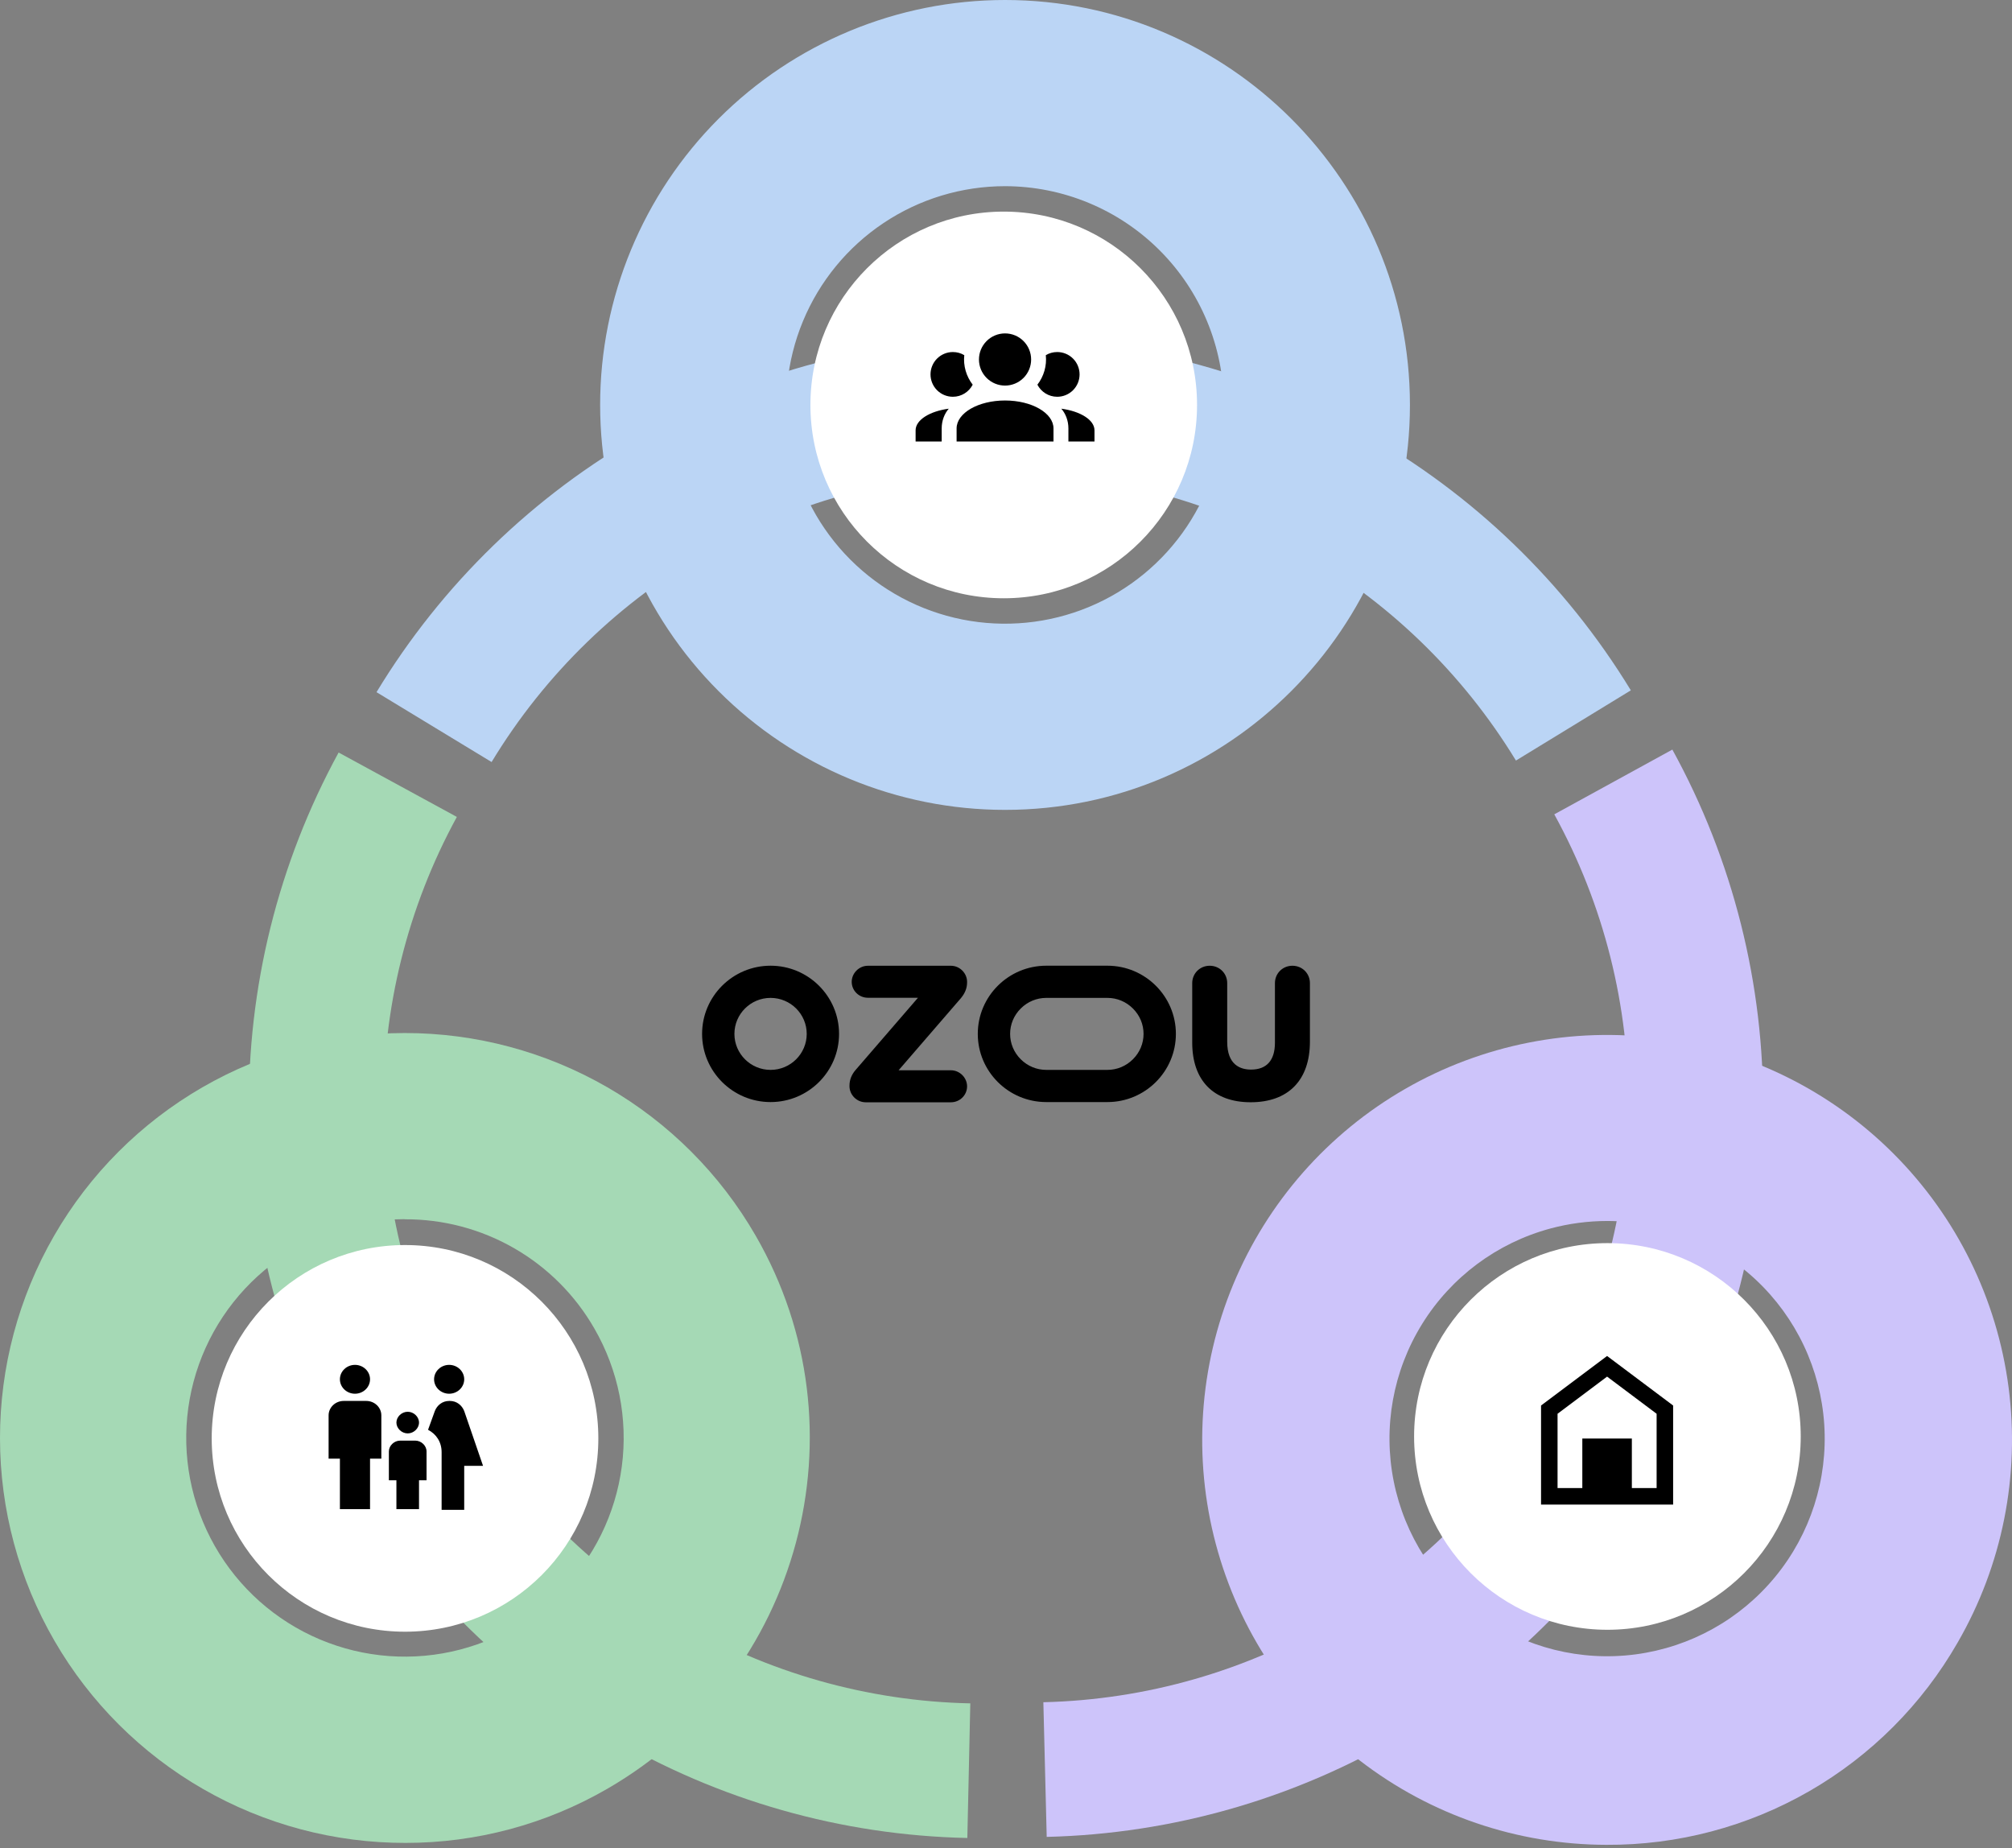 <svg width="515" height="473" viewBox="0 0 515 473" fill="none" xmlns="http://www.w3.org/2000/svg">
<rect x="0" y="0" width="515" height="473" fill="#808080" stroke="none"/>
<path d="M125.83 195.035L96.373 177.153C113.085 149.56 136.622 126.736 164.716 110.88C192.81 95.024 224.513 86.67 256.773 86.623C289.032 86.576 320.76 94.838 348.9 110.612C377.04 126.386 400.643 149.141 417.436 176.685L388.027 194.656C374.316 172.159 355.042 153.572 332.061 140.687C309.081 127.803 283.169 121.054 256.822 121.092C230.476 121.13 204.584 127.954 181.64 140.905C158.697 153.856 139.476 172.498 125.83 195.035V195.035Z" fill="#BBD5F5"/>
<path d="M256.919 153.121C284.247 153.121 306.4 130.968 306.4 103.64C306.4 76.312 284.247 54.159 256.919 54.159C229.591 54.159 207.438 76.312 207.438 103.64C207.438 130.968 229.591 153.121 256.919 153.121Z" fill="white"/>
<path d="M257.253 207.28C229.766 207.28 203.405 196.361 183.969 176.925C164.532 157.488 153.613 131.127 153.613 103.64C153.613 76.153 164.532 49.792 183.969 30.355C203.405 10.919 229.766 0 257.253 0C314.434 0 360.893 46.491 360.893 103.64C360.893 160.789 314.394 207.28 257.253 207.28ZM257.253 47.651C246.18 47.651 235.355 50.934 226.147 57.087C216.94 63.239 209.764 71.983 205.526 82.214C201.288 92.445 200.179 103.702 202.34 114.563C204.5 125.424 209.833 135.4 217.663 143.231C225.493 151.061 235.469 156.393 246.33 158.554C257.191 160.714 268.449 159.605 278.68 155.368C288.91 151.13 297.655 143.954 303.807 134.746C309.959 125.539 313.243 114.714 313.243 103.64C313.226 88.796 307.322 74.564 296.825 64.068C286.329 53.572 272.097 47.667 257.253 47.651Z" fill="#BBD5F5"/>
<path d="M267.919 470.132L267.062 435.667C293.401 435.045 319.135 427.648 341.785 414.191C364.435 400.733 383.237 381.669 396.378 358.834C409.519 335.999 416.557 310.165 416.813 283.82C417.069 257.475 410.536 231.508 397.841 208.422L428.062 191.85C443.601 220.121 451.597 251.918 451.28 284.176C450.964 316.435 442.345 348.069 426.255 376.03C410.164 403.99 387.144 427.336 359.412 443.818C331.68 460.3 300.17 469.362 267.919 470.132V470.132Z" fill="#CDC4FA"/>
<path d="M411.44 417.125C438.768 417.125 460.922 394.972 460.922 367.644C460.922 340.316 438.768 318.163 411.44 318.163C384.113 318.163 361.959 340.316 361.959 367.644C361.959 394.972 384.113 417.125 411.44 417.125Z" fill="white"/>
<path d="M411.137 472.164C388.33 472.115 366.176 464.544 348.109 450.624C330.042 436.705 317.07 417.215 311.206 395.174C305.341 373.134 306.91 349.775 315.671 328.717C324.431 307.66 339.893 290.08 359.659 278.702C379.426 267.325 402.394 262.785 425.003 265.787C447.611 268.789 468.599 279.165 484.711 295.307C500.824 311.448 511.162 332.454 514.123 355.068C517.085 377.682 512.504 400.642 501.09 420.388C492.022 436.208 478.916 449.337 463.112 458.433C447.308 467.53 429.372 472.268 411.137 472.164V472.164ZM411.407 312.499C406.482 312.5 401.579 313.149 396.823 314.429C383.178 318.118 371.446 326.856 364.004 338.873C356.562 350.89 353.968 365.286 356.745 379.145C359.523 393.004 367.466 405.289 378.964 413.509C390.462 421.73 404.655 425.272 418.668 423.417C432.68 421.563 445.464 414.45 454.427 403.521C463.391 392.593 467.864 378.665 466.941 364.56C466.018 350.456 459.767 337.23 449.455 327.563C439.143 317.896 425.542 312.511 411.407 312.499Z" fill="#CDC4FA"/>
<path d="M247.604 470.413C215.352 469.735 183.818 460.762 156.04 444.36C128.263 427.958 105.177 404.679 89.007 376.765C72.838 348.851 64.129 317.243 63.72 284.987C63.311 252.731 71.216 220.913 86.674 192.598L116.939 209.082C104.309 232.204 97.848 258.19 98.179 284.534C98.51 310.878 105.621 336.694 118.827 359.491C132.033 382.289 150.889 401.301 173.577 414.694C196.266 428.087 222.021 435.41 248.362 435.958L247.604 470.413Z" fill="#A5D9B5"/>
<path d="M103.671 417.618C130.999 417.618 153.152 395.464 153.152 368.136C153.152 340.809 130.999 318.655 103.671 318.655C76.343 318.655 54.19 340.809 54.19 368.136C54.19 395.464 76.343 417.618 103.671 417.618Z" fill="white"/>
<path d="M103.822 471.673C85.621 471.704 67.732 466.942 51.956 457.866C36.18 448.789 23.072 435.718 13.951 419.967C4.831 404.216 0.019 386.341 5.54529e-05 368.14C-0.019 349.939 4.756 332.055 13.844 316.285C22.932 300.515 36.013 287.417 51.77 278.308C67.528 269.198 85.407 264.399 103.608 264.393C121.809 264.387 139.691 269.174 155.455 278.273C171.218 287.372 184.308 300.461 193.406 316.225C222 365.714 204.963 429.229 155.473 457.805C139.777 466.895 121.96 471.679 103.822 471.673V471.673ZM103.552 312.031C91.232 312.053 79.262 316.139 69.5 323.654C59.737 331.17 52.726 341.696 49.554 353.601C46.381 365.506 47.224 378.124 51.952 389.501C56.68 400.878 65.029 410.378 75.705 416.528C86.38 422.678 98.787 425.135 111.001 423.518C123.215 421.901 134.554 416.301 143.262 407.585C151.969 398.868 157.559 387.523 159.163 375.308C160.768 363.093 158.298 350.689 152.137 340.02C147.236 331.478 140.157 324.39 131.621 319.478C123.086 314.567 113.4 312.008 103.552 312.063V312.031Z" fill="#A5D9B5"/>
<path d="M405.018 368.177H417.696V380.855H424.035V361.838L411.357 352.329L398.679 361.838V380.855H405.018V368.177ZM394.453 385.081V359.725L411.357 347.047L428.261 359.725V385.081H394.453Z" fill="black"/>
<path d="M111.109 353.016C111.109 350.985 112.844 349.324 114.965 349.324C117.087 349.324 118.822 350.985 118.822 353.016C118.822 355.047 117.087 356.709 114.965 356.709C112.844 356.709 111.109 355.047 111.109 353.016ZM118.822 386.25V375.172H123.643L118.822 361.14C118.244 359.663 116.894 358.555 115.158 358.555H114.965C113.23 358.555 111.88 359.663 111.301 361.14L109.566 365.94C111.687 367.048 113.037 369.079 113.037 371.664V386.435H118.822V386.25ZM104.359 366.864C105.902 366.864 107.252 365.571 107.252 364.094C107.252 362.617 105.902 361.325 104.359 361.325C102.817 361.325 101.467 362.617 101.467 364.094C101.467 365.571 102.817 366.864 104.359 366.864ZM90.861 356.709C92.982 356.709 94.717 355.047 94.717 353.016C94.717 350.985 92.982 349.324 90.861 349.324C88.739 349.324 87.004 350.985 87.004 353.016C87.004 355.047 88.739 356.709 90.861 356.709ZM94.717 386.25V373.326H97.61V362.248C97.61 360.217 95.874 358.555 93.753 358.555H87.968C85.847 358.555 84.111 360.217 84.111 362.248V373.326H87.004V386.25H94.717ZM107.252 386.25V378.865H109.18V371.479C109.18 370.002 107.83 368.71 106.288 368.71H102.431C100.888 368.71 99.538 370.002 99.538 371.479V378.865H101.467V386.25H107.252Z" fill="black"/>
<g clip-path="url(#clip0)">
<path d="M257.256 85.331C259.027 85.331 260.725 86.034 261.977 87.287C263.23 88.539 263.933 90.237 263.933 92.008C263.933 93.779 263.23 95.478 261.977 96.73C260.725 97.982 259.027 98.686 257.256 98.686C255.485 98.686 253.786 97.982 252.534 96.73C251.282 95.478 250.578 93.779 250.578 92.008C250.578 90.237 251.282 88.539 252.534 87.287C253.786 86.034 255.485 85.331 257.256 85.331V85.331ZM243.901 90.1C244.969 90.1 245.961 90.386 246.82 90.902C246.533 93.63 247.335 96.339 248.976 98.457C248.022 100.288 246.114 101.548 243.901 101.548C242.383 101.548 240.927 100.945 239.853 99.871C238.78 98.798 238.177 97.342 238.177 95.824C238.177 94.306 238.78 92.85 239.853 91.777C240.927 90.703 242.383 90.1 243.901 90.1V90.1ZM270.611 90.1C272.129 90.1 273.585 90.703 274.658 91.777C275.731 92.85 276.334 94.306 276.334 95.824C276.334 97.342 275.731 98.798 274.658 99.871C273.585 100.945 272.129 101.548 270.611 101.548C268.398 101.548 266.49 100.288 265.536 98.457C267.177 96.339 267.978 93.63 267.692 90.902C268.55 90.386 269.542 90.1 270.611 90.1ZM244.855 109.656C244.855 105.707 250.406 102.501 257.256 102.501C264.105 102.501 269.657 105.707 269.657 109.656V112.995H244.855V109.656ZM234.361 112.995V110.133C234.361 107.481 237.967 105.249 242.851 104.6C241.726 105.897 241.039 107.691 241.039 109.656V112.995H234.361ZM280.15 112.995H273.473V109.656C273.473 107.691 272.786 105.897 271.66 104.6C276.544 105.249 280.15 107.481 280.15 110.133V112.995Z" fill="black"/>
</g>
<g clip-path="url(#clip1)">
<path d="M218.34 277.998V277.856C218.34 276.578 218.815 275.441 219.671 274.446L236.933 254.467H222.144C220.385 254.467 218.91 253.046 218.91 251.294C218.91 249.543 220.385 248.074 222.144 248.074H243.402C245.161 248.074 246.635 249.543 246.635 251.294V251.436C246.635 252.714 246.16 253.803 245.304 254.846L228.04 274.827H243.402C245.161 274.827 246.635 276.295 246.635 278.046C246.635 279.797 245.161 281.219 243.402 281.219H221.573C219.813 281.219 218.34 279.751 218.34 277.998Z" fill="black"/>
<path d="M243.402 282.118H221.574C219.332 282.118 217.438 280.232 217.438 277.999V277.857C217.438 276.401 217.958 275.057 218.986 273.863L234.967 255.365H222.144C219.863 255.365 218.008 253.539 218.008 251.294C218.008 249.062 219.902 247.176 222.144 247.176H243.402C245.644 247.176 247.538 249.062 247.538 251.294V251.436C247.538 252.856 247.036 254.157 246.002 255.415L245.989 255.431L230.009 273.926H243.402C245.644 273.926 247.538 275.812 247.538 278.044C247.538 280.29 245.683 282.118 243.402 282.118ZM222.144 248.975C220.88 248.975 219.813 250.037 219.813 251.295C219.813 252.528 220.88 253.569 222.144 253.569H238.902L220.355 275.033C219.606 275.904 219.242 276.826 219.242 277.856V277.998C219.242 279.256 220.308 280.318 221.572 280.318H243.402C244.666 280.318 245.733 279.277 245.733 278.044C245.733 276.786 244.666 275.724 243.402 275.724H226.074L244.612 254.269C245.376 253.336 245.733 252.435 245.733 251.438V251.295C245.733 250.037 244.666 248.975 243.402 248.975H222.144V248.975Z" fill="black"/>
<path d="M197.238 254.501C202.838 254.501 207.395 259.037 207.395 264.613C207.395 270.189 202.838 274.725 197.238 274.725C191.638 274.725 187.081 270.189 187.081 264.613C187.081 259.037 191.638 254.501 197.238 254.501ZM197.238 248.06C188.055 248.06 180.611 255.47 180.611 264.613C180.611 273.756 188.055 281.166 197.238 281.166C206.421 281.166 213.865 273.756 213.865 264.613C213.865 255.47 206.421 248.06 197.238 248.06Z" fill="black"/>
<path d="M197.238 282.065C187.572 282.065 179.709 274.236 179.709 264.613C179.709 254.989 187.572 247.161 197.238 247.161C206.904 247.161 214.768 254.989 214.768 264.613C214.768 274.236 206.904 282.065 197.238 282.065ZM197.238 248.958C188.568 248.958 181.515 255.981 181.515 264.613C181.515 273.245 188.568 280.268 197.238 280.268C205.908 280.268 212.962 273.245 212.962 264.613C212.962 255.981 205.908 248.958 197.238 248.958ZM197.238 275.624C191.14 275.624 186.179 270.685 186.179 264.613C186.179 258.541 191.14 253.602 197.238 253.602C203.337 253.602 208.298 258.541 208.298 264.613C208.298 270.685 203.337 275.624 197.238 275.624ZM197.238 255.4C192.136 255.4 187.985 259.533 187.985 264.613C187.985 269.693 192.136 273.826 197.238 273.826C202.341 273.826 206.492 269.693 206.492 264.613C206.492 259.533 202.341 255.4 197.238 255.4Z" fill="black"/>
<path d="M283.455 254.501C286.15 254.501 288.694 255.557 290.622 257.476C292.551 259.397 293.611 261.93 293.611 264.613C293.611 267.296 292.551 269.829 290.623 271.748C288.694 273.669 286.15 274.725 283.455 274.725H267.806C265.111 274.725 262.567 273.669 260.64 271.75C258.711 269.829 257.65 267.296 257.65 264.613C257.65 261.93 258.711 259.397 260.638 257.478C262.566 255.557 265.111 254.501 267.806 254.501H283.455ZM283.455 248.06H267.806C258.661 248.06 251.18 255.508 251.18 264.613C251.18 273.717 258.661 281.166 267.806 281.166H283.455C292.599 281.166 300.082 273.718 300.082 264.613C300.082 255.508 292.6 248.06 283.455 248.06Z" fill="black"/>
<path d="M283.455 282.065H267.807C258.141 282.065 250.277 274.236 250.277 264.613C250.277 254.989 258.141 247.161 267.807 247.161H283.455C293.121 247.161 300.985 254.989 300.985 264.613C300.985 274.236 293.121 282.065 283.455 282.065ZM267.807 248.958C259.137 248.958 252.083 255.981 252.083 264.613C252.083 273.245 259.137 280.268 267.807 280.268H283.455C292.125 280.268 299.179 273.245 299.179 264.613C299.179 255.981 292.125 248.958 283.455 248.958H267.807ZM283.455 275.624H267.807C264.871 275.624 262.1 274.473 260.001 272.385C257.903 270.295 256.747 267.536 256.747 264.613C256.747 261.69 257.903 258.929 260.001 256.841C262.1 254.753 264.871 253.602 267.807 253.602H283.455C286.391 253.602 289.163 254.753 291.262 256.841C293.359 258.931 294.515 261.69 294.515 264.613C294.515 267.536 293.359 270.295 291.262 272.385C289.163 274.473 286.391 275.624 283.455 275.624ZM267.807 255.4C265.353 255.4 263.034 256.363 261.278 258.113C259.521 259.861 258.553 262.17 258.553 264.613C258.553 267.056 259.521 269.365 261.278 271.113C263.034 272.863 265.353 273.826 267.807 273.826H283.455C285.909 273.826 288.228 272.863 289.984 271.113C291.742 269.365 292.709 267.056 292.709 264.613C292.709 262.17 291.742 259.861 289.984 258.113C288.228 256.363 285.909 255.4 283.455 255.4H267.807Z" fill="black"/>
<path d="M306.068 266.837V251.631C306.068 249.643 307.647 248.071 309.643 248.071C311.64 248.071 313.219 249.643 313.219 251.631V266.652C313.219 271.92 315.865 274.647 320.229 274.647C324.592 274.647 327.239 272.012 327.239 266.882V251.631C327.239 249.643 328.818 248.071 330.814 248.071C332.811 248.071 334.389 249.643 334.389 251.631V266.605C334.389 276.404 328.866 281.21 320.137 281.21C311.407 281.211 306.068 276.358 306.068 266.837Z" fill="black"/>
<path d="M320.134 282.11C310.622 282.11 305.166 276.543 305.166 266.837V251.631C305.166 249.13 307.133 247.173 309.644 247.173C312.155 247.173 314.122 249.13 314.122 251.631V266.652C314.122 272.518 317.443 273.749 320.229 273.749C324.224 273.749 326.337 271.375 326.337 266.884V251.631C326.337 249.13 328.303 247.173 330.815 247.173C333.326 247.173 335.293 249.13 335.293 251.631V266.605C335.29 276.458 329.766 282.11 320.134 282.11ZM309.644 248.972C308.145 248.972 306.972 250.14 306.972 251.632V266.837C306.972 271.255 308.147 274.66 310.465 276.958C312.712 279.184 315.965 280.312 320.134 280.312C324.336 280.312 327.622 279.178 329.9 276.943C332.279 274.609 333.484 271.131 333.484 266.607V251.631C333.484 250.139 332.31 248.97 330.812 248.97C329.313 248.97 328.139 250.139 328.139 251.631V266.882C328.139 272.388 325.255 275.546 320.226 275.546C317.79 275.546 315.78 274.743 314.412 273.225C313.019 271.678 312.313 269.467 312.313 266.652V251.631C312.315 250.14 311.141 248.972 309.644 248.972Z" fill="black"/>
</g>
<defs>
<clipPath id="clip0">
<rect width="45.789" height="45.789" fill="white" transform="translate(234.361 74.838)"/>
</clipPath>
<clipPath id="clip1">
<rect width="155.583" height="34.957" fill="white" transform="translate(179.709 247.161)"/>
</clipPath>
</defs>
</svg>
